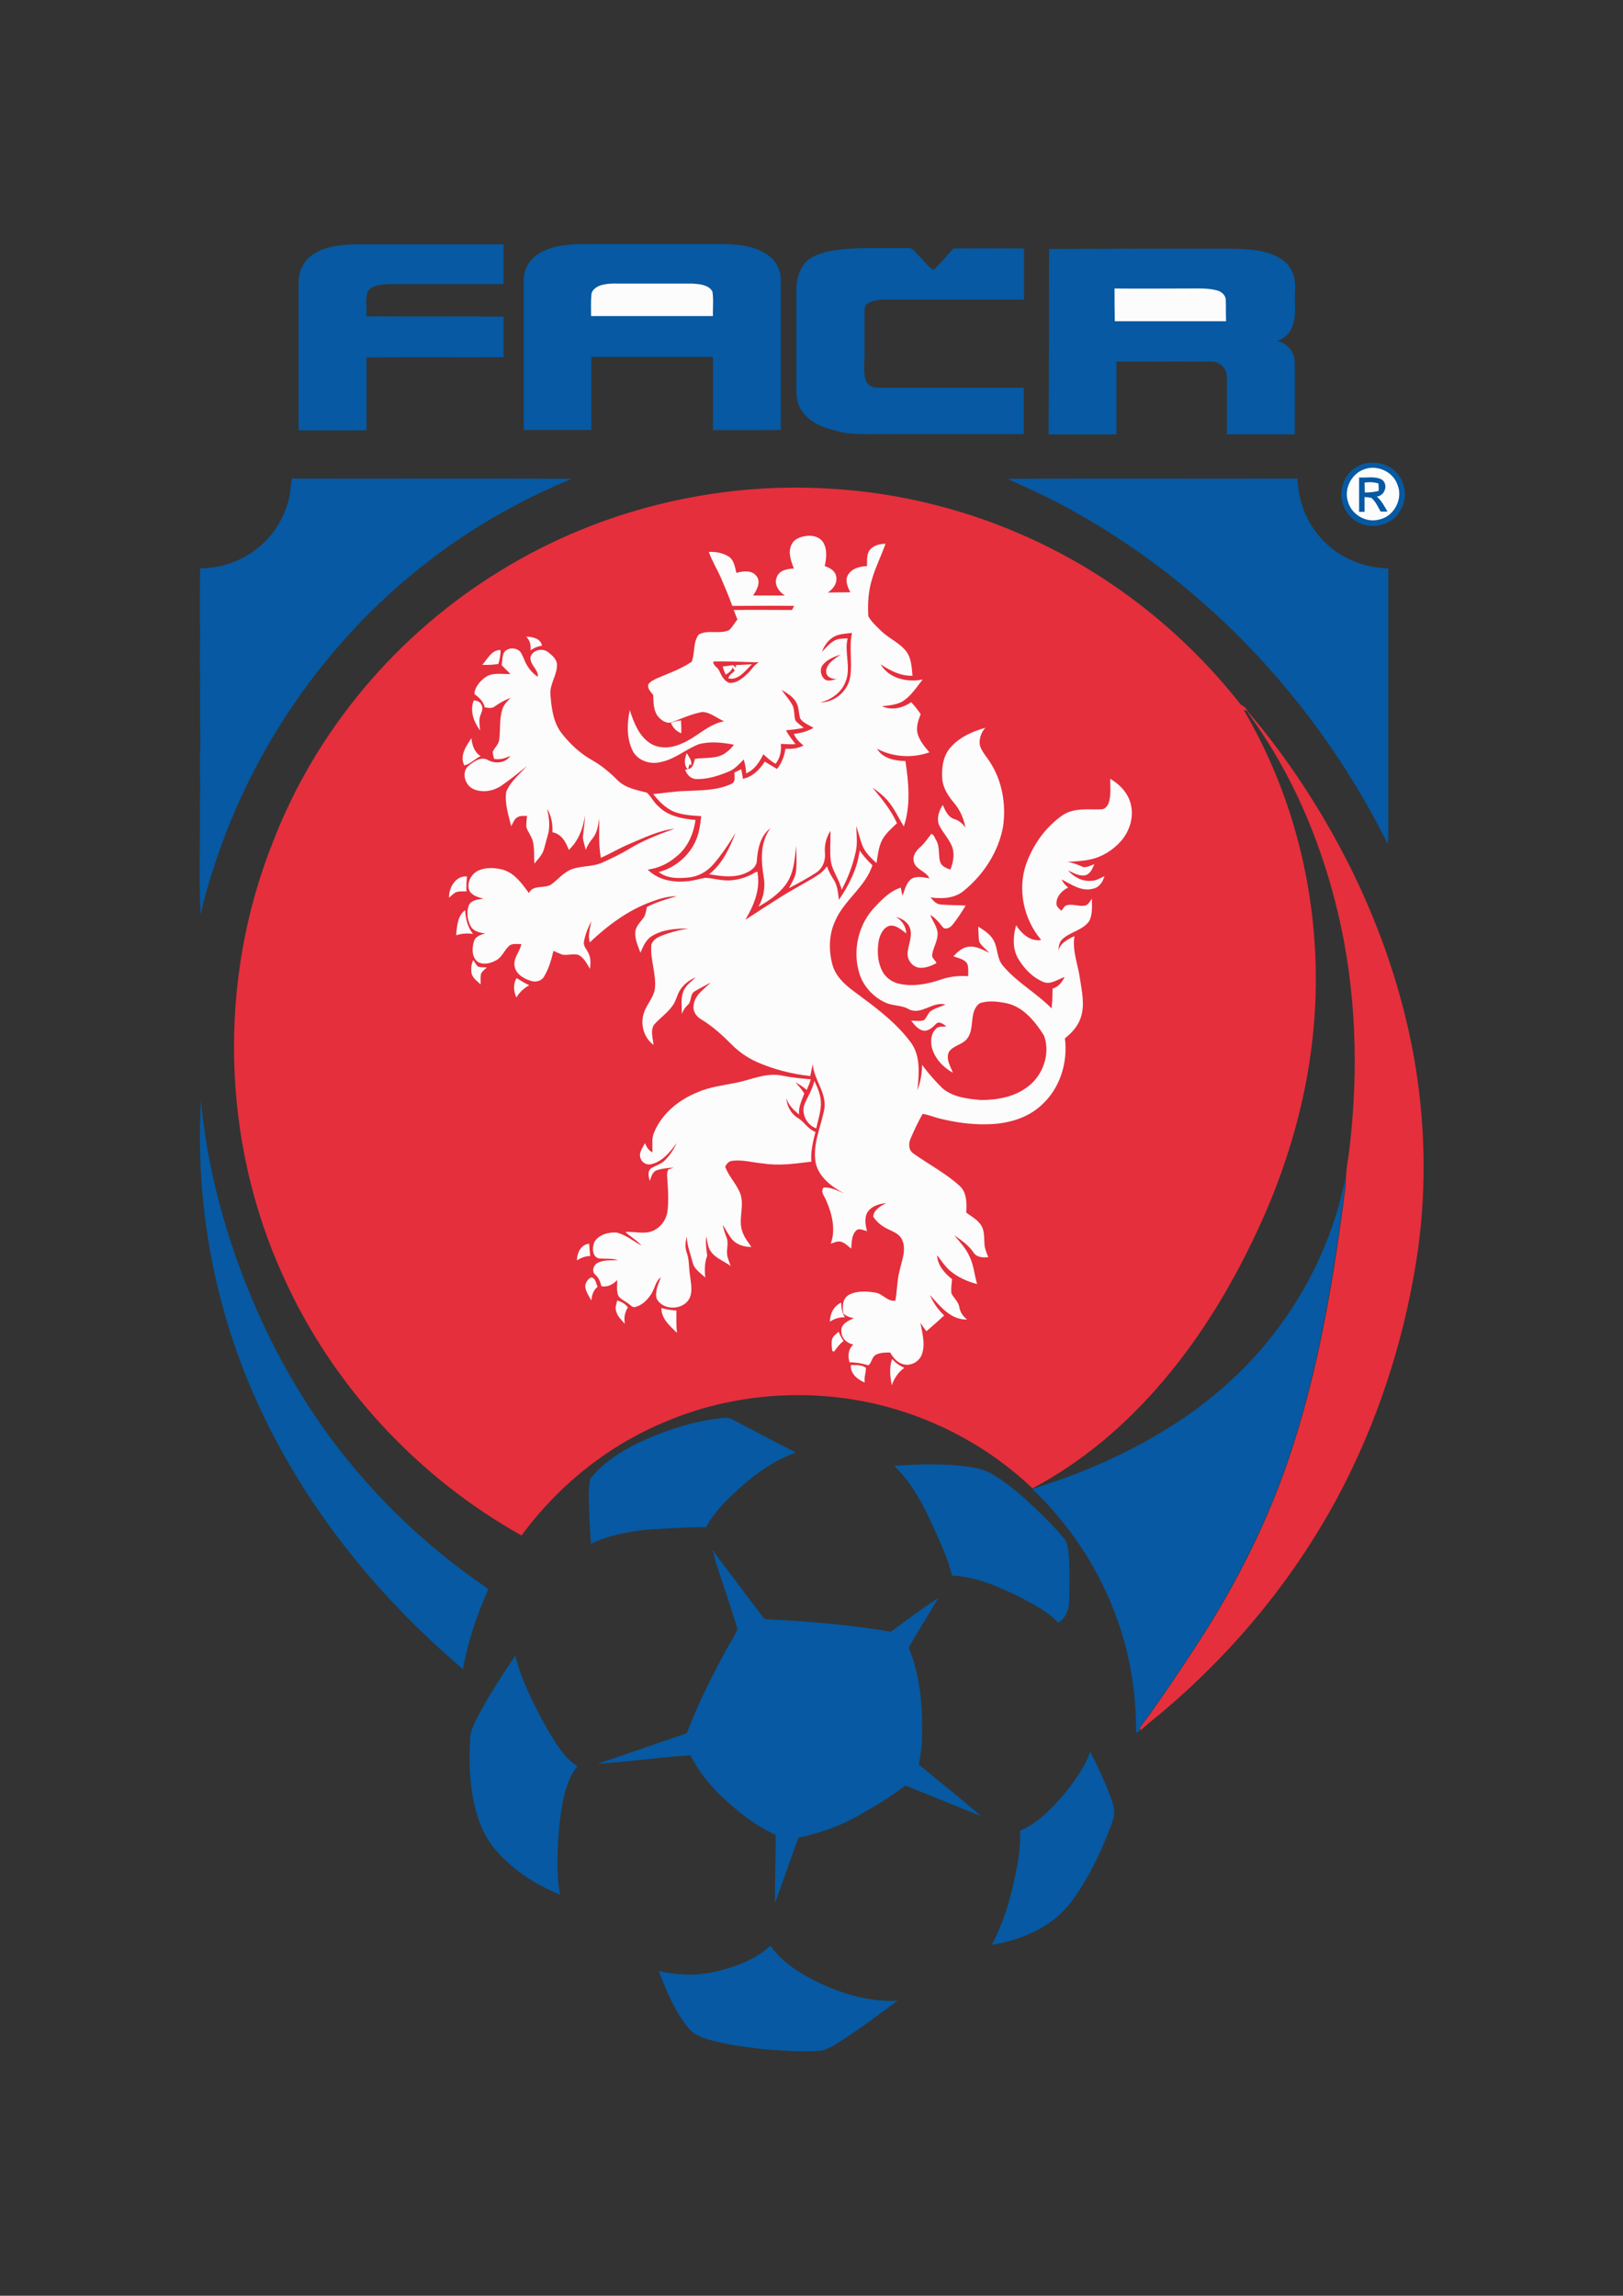 <?xml version="1.0" encoding="utf-8"?>
<!-- Generator: Adobe Illustrator 24.0.0, SVG Export Plug-In . SVG Version: 6.00 Build 0)  -->
<svg version="1.1" id="Layer_1" xmlns="http://www.w3.org/2000/svg" xmlns:xlink="http://www.w3.org/1999/xlink" x="0px" y="0px"
	 viewBox="0 0 595.3 841.9" style="enable-background:new 0 0 595.3 841.9;" xml:space="preserve">
<rect x="0" y="0" width="595.3" height="841.9" fill="#333333" stroke="none"/>
<style type="text/css">
	.st0{fill:#0659A2;}
	.st1{fill:#FDFCFC;}
	.st2{fill:#E52F3C;}
</style>
<g id="text4313">
</g>
<g>
	<path class="st0" d="M197.2,93.3c4.9-3.3,10.9-3.7,16.6-3.8c16.9,0,33.9,0,50.8,0c5.8,0.1,12.1,0.5,17,4c3.1,2.1,4.9,5.8,4.8,9.5
		c0,18.2,0,36.4,0,54.7c-8.3,0-16.6,0.1-24.9,0c0-8.9,0-17.9,0-26.8c-14.9,0-29.7,0-44.6,0c0,8.9,0,17.9,0,26.8
		c-8.3,0-16.5,0-24.8,0c0-18.2,0-36.5,0-54.7C192,99.2,193.9,95.4,197.2,93.3L197.2,93.3z"/>
	<path class="st0" d="M120.1,90.9c4.7-1.3,9.7-1.4,14.5-1.3c16.7,0,33.4,0,50.1,0c0,4.9,0,9.7,0,14.6c-14,0-28,0-42.1,0
		c-2.7,0.2-6.1,0.2-7.7,2.7c-1,2.9-0.3,6.1-0.5,9.1c16.8,0.1,33.5,0,50.3,0.1c0,5,0,9.9,0,14.9c-16.8,0.1-33.5-0.1-50.3,0.1
		c0.1,8.9,0,17.8,0,26.7c-8.3,0-16.6,0.1-24.9,0c0-16.9,0-33.7,0-50.6c0-3.3-0.2-6.8,1.5-9.7C112.9,93.9,116.5,91.9,120.1,90.9
		L120.1,90.9z"/>
	<path class="st0" d="M298.3,94.1c5.5-2.6,11.7-2.9,17.6-3.1c5.8,0,11.5,0,17.3,0c1.8-0.2,2.7,1.8,3.9,2.9c1.8,1.6,3.2,3.9,5.3,5.1
		c2.6-2.4,4.9-5.3,7.3-7.9c8.6-0.1,17.2,0,25.9,0c0,6.3,0,12.6,0,18.8c-16.6,0-33.2,0-49.9,0c-2.6,0-5.5-0.1-7.7,1.6
		c-0.8,0.5-0.9,1.6-0.9,2.5c0,5.6,0,11.2,0,16.8c-0.1,2.9-0.4,5.8,0.4,8.6c0.7,2.2,3.2,2.9,5.2,2.8c17.6,0,35.2,0,52.8,0
		c0,5.7,0,11.3,0,17c-17,0-34,0-51,0c-5.8-0.1-11.7,0.5-17.4-1.1c-4.7-1.1-9.8-2.9-12.8-7.1c-1.8-2.3-2.2-5.3-2.2-8.2
		c0-12.3,0-24.7,0-37C292.2,101.3,294,96.2,298.3,94.1L298.3,94.1z"/>
	<path class="st0" d="M384.8,91.3c22.5-0.1,44.9-0.1,67.4-0.1c6.4,0.2,13.4,0.4,18.7,4.5c3.4,2.6,4.5,7.1,4.1,11.2
		c-0.3,4.5,0.8,9.3-1.3,13.6c-1.1,2.2-3,4.1-5.5,4.5c3.9,0.6,6.7,4.1,6.7,8c0.1,8.8,0,17.6,0,26.3c-8.3,0-16.6,0-24.9,0
		c0-7.1,0-14.1,0-21.2c0-2.9-2.5-5.5-5.5-5.5c-11.7-0.1-23.3,0-35,0c0,8.9,0,17.8,0,26.7c-8.3,0.1-16.6,0-24.9,0
		C384.8,136.7,384.7,114,384.8,91.3L384.8,91.3z"/>
	<path class="st1" d="M220.1,104.7c2.2-0.7,4.6-0.8,6.9-0.7c9,0,18.1,0,27.1,0c2.5,0.2,5.8,0.4,7.2,2.9c0.5,3,0.1,6,0.2,9
		c-14.9,0-29.8,0-44.7,0c0-2.6-0.1-5.2,0.1-7.8C217,106.4,218.6,105.3,220.1,104.7L220.1,104.7z"/>
	<path class="st1" d="M408.8,105.8c9.1,0.1,18.2,0,27.3,0c3.4,0,6.9-0.2,10.3,0.7c1.6,0.4,3.1,1.7,3.2,3.4c0.1,2.6,0,5.2,0.1,7.9
		c-13.6,0-27.2,0-40.8,0C408.8,113.8,408.8,109.8,408.8,105.8L408.8,105.8z"/>
	<path class="st0" d="M501,169.9c3.3-0.7,6.8,0,9.5,1.9c3.1,2.2,4.9,6,4.8,9.8c-0.2,4-2.4,8-5.9,9.8c-3.2,1.8-7.3,2-10.7,0.4
		c-5.3-2.2-8-8.8-6.1-14.2C493.7,173.7,497.1,170.7,501,169.9L501,169.9z"/>
	<path class="st1" d="M500.4,172.1c4.7-1.8,10.6,0.9,12.2,5.7c2.1,5.1-1.2,11.5-6.6,12.7c-4.8,1.4-10.3-1.7-11.6-6.6
		C492.9,179.2,495.7,173.7,500.4,172.1L500.4,172.1z"/>
	<path class="st0" d="M498.5,175.1c2.8,0.2,5.8-0.6,8.4,0.8c2.4,1.8,1.1,5.9-1.9,6.2c1.7,1.5,2.8,3.5,3.9,5.5c-0.8,0-1.7,0-2.5,0
		c-1-1.7-1.8-3.7-3.4-5c-0.8-0.2-1.7-0.3-2.5-0.3c0,1.8,0,3.6,0,5.4c-0.7,0-1.4,0-2,0C498.5,183.4,498.5,179.2,498.5,175.1
		L498.5,175.1z"/>
	<path class="st0" d="M369.5,175.6c35.5-0.2,70.9,0,106.4-0.1c0.3,9.3,4.3,18.5,11.4,24.6c6,5.3,13.9,8.2,21.9,8.3
		c0,31.7,0,63.3,0,95c0,2,0.1,4-0.2,6.1c-25.2-50.8-65.5-94.4-115.2-122C385.9,183,377.7,179.3,369.5,175.6L369.5,175.6z"/>
	<path class="st0" d="M106,182.7c0.6-2.4,0.6-4.8,1-7.2c34.2,0.1,68.5-0.1,102.7,0.1c-18.4,7.6-35.8,17.4-51.6,29.5
		C122,232.6,94.5,271,79.8,313.9c-2.4,7.1-4.7,14.3-6.2,21.6c-0.8-13.8-0.1-27.6-0.3-41.3c0.4-7.1-0.3-14.3,0.2-21.4
		c-0.2-8.3-0.1-16.6-0.1-24.9c-0.3-6.9,0.2-13.9-0.1-20.8c0-6.2,0-12.5,0.1-18.7c7.3,0,14.7-2.4,20.5-6.9
		C100,196.9,104.3,190.1,106,182.7L106,182.7z"/>
	<path class="st1" d="M500.5,177c1.7-0.3,3.5-0.2,5.1,0.3c0.1,0.9,0.1,1.8,0.1,2.7c-1.7,0.5-3.4,0.6-5.1,0.6
		C500.6,179.4,500.5,178.2,500.5,177L500.5,177z"/>
	<path class="st2" d="M183.7,209.2c35.9-22.1,78.7-32.6,120.8-30c25.9,1.5,51.5,8,75,19c29.5,13.7,55.5,34.6,75.6,60.2
		c0.7,0.4,1.4,0.8,1.9,1.4c0.3,0.5,0.6,1,1,1.5c14.5,17,26.8,36,36.9,56c11.1,22.2,19.3,45.8,23.7,70.3c4.1,23.1,4.7,46.8,1.6,70
		c-4.2,29.7-13.1,58.9-26.6,85.7c-16,31.8-38.7,60.1-65.7,83.2c-3.1,2.7-6.4,5.2-9.4,7.9c-0.1-0.1-0.4-0.4-0.5-0.6
		c7.2-9.7,13.9-19.7,20.5-29.8c14.9-22.7,27.2-47.1,35.5-72.9c9.3-28.6,14.5-58.3,18.5-88c0.4-3.8,1.2-7.6,1.2-11.5
		c0.1-3.3,0.8-6.5,1.2-9.8c3.5-29,2.6-58.7-4.2-87.2c-5.6-23.5-14.8-46.3-28.3-66.5c-1.6-2.5-3.5-4.8-5-7.4
		c-0.3-0.1-0.9-0.2-1.2-0.3c22.1,37.5,30.5,82.5,24.6,125.5c-2.9,21.7-9.4,42.9-18.4,62.8c-13.7,30.2-32.5,58.7-58.2,80
		c-7.9,6.5-16.4,12.3-25.5,17.1c-15.7-15-35.5-25.6-56.5-30.7c-25.9-6.2-53.7-4.1-78.2,6.3c-21,8.7-39.3,23.4-52.7,41.7
		c-38.1-21.3-69.3-54.9-87.3-94.8c-22.8-49.7-24.2-108.7-3.9-159.5C115.9,267.7,145.9,232.2,183.7,209.2L183.7,209.2z"/>
	<path class="st1" d="M290.5,199.4c1.1-2,3.6-2.7,5.7-2.9c2.1-0.2,4.6,0.5,5.8,2.5c1.5,2.6,1.1,5.8,0.5,8.6c1.7,0.6,3.6,1.5,4.1,3.4
		c0.8,2.6-0.9,5-3,6.3c2.7,0,5.5-0.1,8.3-0.1c-1-1.9-2.1-4.4-0.8-6.5c1.5-2.3,4.3-3,6.9-3.1c0.1-2-0.3-4.4,1.2-6.1
		c1.4-1.6,3.6-2,5.6-2.1c-1.5,4.3-3.6,8.4-4.9,12.8c-1.4,4.5-1.7,9.2-1.4,13.8c1.1,2,2.9,3.6,4.5,5.2c2.9,2.9,7,4.5,9.5,7.8
		c1.8,2.5,1.9,5.8,2.2,8.8c-4.3,0.2-8.3-1.9-11.7-4.2c3.1,5.3,9.8,6.7,15.4,5.6c-2.2,2.8-4.2,6-7.3,8c-2.3,1.3-5,1.5-7.6,1.8
		c3.6,1.6,7.6,0.7,10.7-1.5c1.3,1.4,2.4,2.8,3.5,4.4c-0.9,2.3-1.8,4.8-1.1,7.3c0.8,2.6,2.6,4.7,4.3,6.7c-6.2,2.2-13.3,1.8-19.2-1.3
		c2.1,3.6,6.6,4.4,10.4,4.5c1.2,7.9,2,16.3-0.6,24c-1.9-3.2-3.5-6.7-6-9.6c-1.6-1.8-3.5-3.3-5.5-4.7c3.4,4.1,6.8,8.2,9,13.1
		c-1.9,1.8-4,3.6-5.3,5.9c-1.5,2.7-1.7,5.8-2.2,8.7c-2.1-1.9-4.3-4-5.3-6.7c-0.8-2.3-1.4-4.6-2.1-6.9c0,3.1,0.5,6.3-0.2,9.4
		c-1.1,4.9-2.8,9.6-5.2,14c-0.8-3.9-3.6-7-4-10.9c-0.4-3.6,0-7.2-0.1-10.7c-1.6,2.5-2.3,5.4-2,8.3c0.2,2.7-0.9,5.5-3.2,7
		c-3.2,2.1-6.6,3.9-10,5.7c1-2.1,2.4-4,2.6-6.4c0.3-3,0.1-6.1,0-9.1c-0.5,4.9-0.8,10.1-3.8,14.2c-2.6,3.5-6.3,6-10,8.1
		c1.9-3.3,2.6-7.2,1.9-11c-1-6-1.3-12.7,2.5-17.8c-3.7,2.8-4.7,7.6-5,12c-0.1,2-1.8,3.4-3.5,4.2c-4.3,2.2-9.4,1.5-14,0.7
		c4.9-3.8,7.5-9.6,9.7-15.2c-2.4,4-5,7.9-8.1,11.5c-2.3,2.7-5.6,4.6-9.2,4.9c-3.7,0.4-7.8,0.4-10.9-2c6.2-1.6,11.5-6.2,13.9-12.2
		c1-2.6,1.4-5.5,1.7-8.3c-3.4-0.2-6.9-0.4-10.2-1.7c-3-1.4-5.4-3.8-7.4-6.4c3.8-0.3,7.5-1,11.3-1.1c5.8-0.3,11.9-0.1,17.3-2.6
		c1.8-0.7,1.1-2.8,1.2-4.2c0.8-0.4,1.6-0.8,2.5-1.2c0.2,1.1,0.4,2.3,0.6,3.5c3.5-0.7,6.1-3.3,8-6.3c1.5,0.9,3,1.8,4.5,2.7
		c1.7-2.1,2.7-4.7,3.1-7.4c2.3,0.1,4.6-0.1,6.6-1.2c-1.4-1.2-2.9-2.5-3.5-4.3c2.5-0.2,5-0.9,7.2-2.2c-1.7-1-3.7-1.7-4.9-3.4
		c-0.6-2-0.4-4.2-1.5-6c-1.2-2.1-3.3-3.3-5.3-4.5c1.4,2.1,3.2,3.9,4.2,6.1c0.5,1.6,0.4,3.4,0.8,5c0.8,1.2,2.1,1.9,3.1,2.8
		c-2.1,0.5-4.3,0.7-6.5,0.9c0.9,1.8,2.2,3.4,3.5,5.1c-1.8,0.1-3.6,0-5.4-0.1c0.3,2.6-0.3,5.2-1.9,7.3c-1.7-0.9-3.1-2.2-4.5-3.5
		c-1.4,2.8-3.2,5.7-6.3,7c-0.1-1.7-0.4-3.4-0.9-5.1c-1.6,1.6-3.2,3.5-5.4,4.4c-3.8,1.6-7.8,2.9-11.9,2.8c-2.1,0-3.6-1.6-4.2-3.5l1,0
		c-1.6-1.7-1.2-4-0.4-6c0.8,1.4,2,2.7,1.6,4.4l-0.6-0.3c-0.1,0.4-0.4,1.2-0.5,1.7c1.9-0.2,2-2.3,2.5-3.7c3.8-0.6,8.3,0.2,11.5-2.4
		c1.1-0.8,2-1.7,2.8-2.8c-4.2-0.8-8.6-1.3-12.8-0.2c-4.8,1.8-8.8,5.5-13.8,6.5c-4.1,1.2-9.1-0.5-10.8-4.6c-2-4.5-1.8-9.7-0.8-14.4
		c1.4,4.4,3.2,9.2,7.2,12c3.5,2.4,8.1,2,11.8,0.3c5.5-2.2,9.6-7.1,15.6-8.2c-2.7-1.1-5-3.3-8-3.4c-3.8,0.7-7.4,2.3-11,3.7
		c-1.9,0.8-3.9-0.5-5.1-1.9c-1.9-2.2-1.8-5.3-1.9-8c-0.8-1.1-2.4-2.5-1.7-4.1c0.8-1,2-1.5,3.2-2.1c4.3-1.8,8.7-3.4,12.6-6
		c1.3-3.2,0.4-7.2,2.6-10c3.4-1.9,7.6,0,11.1-1.6c1.3-1.1,2-2.7,3.1-3.9c-0.5-1.2-0.9-2.3-1.4-3.5c7.1-0.1,14.3,0,21.4,0
		c0.2-0.4,0.6-1.1,0.8-1.5c-7.6-0.1-15.2,0-22.7,0c-1.3-3.6-2.8-7.1-4.3-10.6c-1.4-3.1-3.2-6-4.3-9.2c2.7-0.1,5.5,0.4,7.7,2
		c1.6,1.4,1.9,3.7,2.4,5.7c2.5-0.7,5.7-1.1,7.4,1.2c1.7,2.2,0.1,5.1-1.3,7.1c3.9,0,7.8,0,11.7,0c-2.2-1.4-4.1-4-3-6.7
		c0.9-2.6,3.9-3.1,6.3-3.2C289.8,205.1,289,202,290.5,199.4L290.5,199.4z"/>
	<path class="st2" d="M307.6,232.8c1.6-0.4,3.3-0.5,4.9-0.7c-1.1,5.2,0.1,10.6-0.6,15.8c-0.7,5.4-5.6,9.7-11.1,9.7
		c4-0.9,7.8-3.6,9.3-7.5c2.2-5.1-0.5-10.7,0.8-16c-1.5,0.1-3.2,0-4.6,0.7c-1.9,1-3.4,2.7-4.8,4.3
		C302.4,236.3,304.6,233.6,307.6,232.8L307.6,232.8z"/>
	<path class="st1" d="M193,233.5c2.3,0,5.3,0.6,5.8,3.3c-1.5,0.2-3,0.8-4.2,1.7C194.8,236.6,194.4,234.8,193,233.5L193,233.5z"/>
	<path class="st1" d="M176.9,243.8c1.9-2.1,3.5-5.6,6.7-5.4c0,1.7-0.3,3.5-0.8,5.1C180.8,243.8,178.8,243.9,176.9,243.8L176.9,243.8
		z"/>
	<path class="st1" d="M184.6,239.9c0.7-2.1,3.5-2.6,5.3-1.6c1.3,0.6,1.7,2.2,2.3,3.4c1,2.6,2.7,5,5.1,6.5c0.2-2.8-3.1-4.4-2.7-7.3
		c0.8-2.6,4.5-3.4,6.5-1.7c1.5,1.2,3.2,2.6,3.2,4.7c0,3.8-2.8,7.1-2.4,11c0.4,4.8,1,10,4.1,14c3.1,4,6.9,7.5,11.4,10
		c3.5,2,6.5,4.6,9.3,7.4c2.9,2.8,7,3.4,10.6,4.4c1.6,1.5,2.5,3.6,4.2,5c3.5,3.6,8.8,4.6,13.6,5c-0.7,5.1-2.9,10.2-7,13.4
		c-3,2.6-6.6,4.3-10.5,4.8c3.6,3.7,9.1,4.8,14.1,4.3c2.4-0.1,4.7-0.9,7-1.3c3.3,0.2,6.5,1.3,9.8,0.9c2.9-0.3,5.7-1.2,8.2-2.7
		c0.4-0.3,1.4-0.8,1.2,0.3c1,6-1.5,11.8-4.5,16.9c4.4-2.9,8.8-5.7,13.2-8.5c4.4-2.8,9.1-5.1,13.4-7.9c1.3-0.8,2.4-1.9,3.3-3.2
		c0.6,1.7,1.5,3.4,2.5,4.9c1.4,2.2,1.6,4.9,1.9,7.4c3.7-5.4,6.8-11.5,7.6-18.1c1.4,2,3,3.8,4.7,5.4c-2.6,8-10.3,12.7-13.6,20.3
		c-2.4,5-2.5,10.8-1.1,16.1c1.1,4.1,4.3,7.2,7.7,9.7c7.4,5.5,15.1,11,20.8,18.5c4,5.1,3.3,11.9,2.7,17.9c1.1-3,1.7-6.1,1.7-9.3
		c2.3,3.1,4.9,6.1,7.7,8.8c3.9,3.1,9.1,3.7,13.9,4.1c6,0,12.3-1.1,17.2-4.9c5.6-4.2,8.4-12.2,5.9-18.8c-3.2-5-7.3-10.2-13.3-11.7
		c-3.3-0.7-6.9-1.2-10.2-0.1c-4.4,3.1-1.4,9.9-5.2,13.6c-1.8,1.7-4.7,2.1-6.1,4.2c-1.3,2.6,0.5,5.3,1.4,7.7c-3.6-2-6.6-5.2-7.7-9.2
		c-0.5-2.3-0.4-5.1,1.4-6.8c0.9-1.2,2.6-0.8,3.9-1c-1-0.8-2.4-1.9-3.6-1.1c-1.2,1.2-2.5,2.6-4.3,2.7c-2.3-0.1-3.7-2.1-5-3.7
		c1.6,0,3.4,0.4,4.9-0.3c0.7-0.9,1.2-2,1.9-2.9c1.7-1.4,3.9-1.8,5.8-2.7c-4.7-1.3-8.7,3.9-13.3,1.8c-2.7-1.7-6.1-1.2-8.9-2.6
		c-4.3-2-7.8-5.8-9.3-10.3c-2.8-8.6-0.5-18.6,5.9-25c2.6-2.8,5.5-5.6,9.2-6.8c0.2,1,0.4,2,0.6,3c0.9-2.1,1.3-4.7,3.3-6.2
		c2-1.2,4.5-0.5,6.6-0.2c-1.3-2.8-5.5-3.2-5.8-6.6c-0.3-2,1.1-3.7,2.5-4.9c1.6-1.4,2.7-3.2,4-4.8c1,0.3,1.3,1.6,1.8,2.4
		c1.4,2.4,0.7,5.3,1.4,7.8c0.5,1.7,2.3,2.4,3.8,2.9c0.9-2.4,1.5-5,0.9-7.5c-0.9-3.3-3.5-5.7-5-8.7c-1.1-2.5-0.1-5.4,1.3-7.5
		c0.9,2,1.9,4.5,4.3,5.2c1.7,0.5,3,1.7,4,3.1c-0.6-3.3-2-6.6-4.3-9.2c-2.1-2.5-4-5.5-4.2-8.8c-0.3-4.2,0.4-8.8,3.5-11.9
		c3.3-3.5,7.8-5.4,12.3-6.7c-1.6,1.8-2.5,4.4-1.9,6.8c0.8,2.1,2.3,3.8,3.5,5.6c4.6,7,6.1,15.7,4.9,23.9c-1.7,9.2-7.1,17.5-14.3,23.4
		c-3.4,2.9-8.1,3.1-12.3,2.5c1,1.2,2.1,2.5,3.7,2.6c3,0.3,6.1,0.2,9.2,0.4c-1.5,2.4-3,4.8-4.8,7c-0.8,1.1-2.7,2.1-3.7,0.8
		c-1.3-1.7-2.7-3.3-4.5-4.4c0.8,2.2,2.4,4.1,2.7,6.5c0.2,2.9-1.6,5.3-2,8.1c-0.2,1.3,1.2,2,1.6,3.1c-1.9,1-4.1,1.9-6.3,1.7
		c-2.5-0.3-4.5-2.8-4.3-5.4c0.2-2.9,1.7-5.7,1-8.7c-0.6-2.4-2.9-4-5.3-4.5c2.2,1.2,3.7,3.4,3.8,6c-1.8-1.3-3.7-3.2-6.1-2.8
		c-2.4,0.7-3.5,3.2-4,5.5c-0.6,3.6-0.5,7.5,1.2,10.9c1.3,2.7,4,4.6,7,5c4.6,0.9,9.4,0,13.8-1.4c3.5-1.3,7.2-1.8,10.8-1.5
		c0-1.5,0.2-3.1-0.3-4.5c-1-1.8-3.3-2.1-5.1-2.8c1.5-1.6,3.2-3.2,5.5-3.5c2.7-0.4,5.2,1.1,7.6,2.2c-1.2-1.4-2.9-2.5-3.7-4.2
		c-0.2-1.8-0.2-3.6-0.3-5.4c2,1.3,4.2,2.6,5.5,4.8c1.8,3,1.2,6.9,3.6,9.6c5.1,6.1,12.2,9.9,17.8,15.6c0.3-2.4,0.3-4.9,0.4-7.3
		c2.1-0.5,3.4-2.3,4.4-4.2c-2.5,0.8-4.9,2.8-7.6,1.9c-4.2-1.7-7.4-5.1-9.6-8.9c-2-3.7-1.7-8.1-0.6-12c2,3.1,5.2,6.1,9.2,5.4
		c-6.4-7.5-8.8-18.5-5.5-27.9c2.5-7,7.1-13.5,13.3-17.8c4.2-2.9,9.5-2,14.2-2.2c1.7,0,2.7-1.7,3-3.2c0.6-2.6,0.3-5.3,0.3-8
		c3.5,2,6.5,5.2,7.5,9.1c1.3,4.8-0.3,10-3.5,13.7c-3,3.4-7,5.9-11.4,6.8c-2.7,0.6-5.6,0.7-8.4,0.9c2.1,0.2,4.1,1.1,6,1.9
		c1.4,0.1,2.7-0.6,4-1.1c-0.7,1.6-1.4,3.5-3.3,4.1c-2.3,0.4-4.4-0.9-6.4-1.8c2.2,2.4,5.3,4.2,8.7,3.8c1.7,0,3.2-1,4.7-1.7
		c-0.6,2.1-1.9,4.2-4.2,4.6c-4.2,1.2-8-1.6-11.5-3.4c0.5,1.2,1.4,2.2,2.4,3c-2.2,1-4.2,3.1-4.3,5.6c-0.2,1.3,1,2.1,1.8,2.9
		c0.7-0.8,1.2-2.1,2.4-2.1c2.1-0.4,4.2,0.6,6.3,0.2c1.2-0.3,1.8-1.6,2.5-2.5c0,2.7,0.3,5.7-1,8.2c-2.3,3.3-6.8,3.9-9.7,6.5
		c-1.3,1.1-1.5,2.8-1.6,4.4c0.7-2.9,3.4-4.2,5.9-5.4c-0.9,5.3,1.3,10.4,2,15.5c0.7,4.7,1.9,9.7,0.3,14.4c-1,3.1-3.3,5.6-5.8,7.6
		c1.1,8.7-1.7,18.1-8.3,24.2c-5.5,5.3-13.3,7.3-20.8,7.3c-5.5,0.1-11-0.7-16.4-2c-2.3-0.5-4.4-1.5-6.7-1.8c-1.6,2.8-3,5.8-4.3,8.8
		c-0.9,1.8-1,4.4,0.9,5.7c5.6,4,11.8,7.2,17,11.9c2.7,2.5,2.6,6.5,2.4,9.8c1.9,1.4,4.2,2.6,5.5,4.7c1.3,2.1,1,4.7,1.2,7
		c0.1,1.6,0.8,3.1,1.4,4.6c-1.9,0.3-4.4,0.1-5.5-1.8c-1.8-2.6-4.4-4.4-7-6.2c2.1,2.5,4.4,4.9,5.7,8c1.5,3.1,1.7,6.7,2.7,9.9
		c-3.5-0.9-6.9-2.4-9.7-4.7c-2-1.6-3.4-3.9-5-5.9c0.2,3.7,2.7,6.6,5.5,8.8c-0.1,1.7-0.5,3.5-0.2,5.3c0.9,1.7,2.6,3,2.9,5.1
		c0.3,1.8,1.4,3.3,2.8,4.4c-6,0.2-10-5-13.6-9c1.2,2.9,3,5.4,5.2,7.5c-2.1,2-4.3,3.9-6.5,5.8c-0.8-1-1.5-2-2.2-3.1
		c0.6,3.6,1.8,7.4,0.7,11c-0.7,3.2-4.5,5.3-7.6,4c-1.9-0.7-3.2-2.4-4.2-4.1c-1.7,0-3.6,0-5.2,0.8c-1.6,0.8-1.5,3-2.8,3.9
		c-2.2-0.7-4.6-1.1-6.9-1.1c-0.7-2.3-0.5-4.9,1.4-6.5c-2.4-0.5-4.5-2.4-4.4-5c-0.2-2.6,2.6-3.8,4.6-4.7c-1.4-0.2-2.7-0.7-3.8-1.6
		c-0.5-2.3-0.5-5.3,1.7-6.8c2.9-1.7,6.6-1.5,9.8-1c2.8,0.3,4.5,3.4,7.5,3c0.7-3.7,0.6-7.5,1.6-11.2c0.8-3.6,2.5-7.5,0.9-11.1
		c-1.1-2.5-3.9-3.2-6.1-4.4c-1.8-1-3.4-2.4-4.5-4.1c0.1-2.5,2.7-3.9,4.7-5c-2.8,0.3-6,1.3-7.2,4.1c-0.7,2-0.3,4.2,0.2,6.2
		c-1.3-0.3-2.9-1.3-4-0.2c-1.7,1.7-1.6,4.4-1.8,6.6c-1.1-0.9-2.2-2-3.6-2.5c-1.4-0.4-2.7,0.3-3.9,0.7c1.9-5.1,0.5-10.9-1.6-15.7
		c-0.5-1.5-2.4-3.4-1-4.9c2.7-0.2,5.2,1.2,7.6,2.2c-4.5-2.4-9.2-5.8-10.5-11.1c-1.3-7,2-13.5,3.2-20.2c0.7-5.9-3.9-10.5-4.3-16.2
		c-0.3,1.4-0.6,2.9-0.9,4.4c-6.7-0.7-13.3-2.4-19.5-5.1c-3.6-1.6-6.9-3.9-9.6-6.7c-3.3-3.3-6.8-6.5-10.8-8.9c-1.8-1-3.2-2.9-2.9-5
		c0.2-3.9,3.8-6.1,6.3-8.6c-2,1.1-4,2.1-6,3.3c-1.7,1.1-1,3.7-2.4,4.9c-1,0.9-1.8,2.1-2.2,3.4c0-2.8-0.5-5.8,0.6-8.5
		c0.9-2.1,2.9-3.5,4.5-5c-2.4,1-4.5,2.6-5.9,4.9c-1,1.7-1.3,3.6-2.4,5.2c-1.9,2.9-4.9,4.8-7.1,7.4c-1.3,2.3-0.3,4.9-0.1,7.3
		c-3.5-2.6-4.9-7.4-3.6-11.5c0.9-3.2,3.6-5.7,4.1-9.1c0.6-5.4-1.8-10.7-1.3-16.2c0.9-2.5,3.8-3.3,6.1-4.1c2.5-0.8,5-1.4,7.5-1.8
		c-4.4,0-9.2,0.3-13.1,2.6c-2.4,1.3-3.5,3.9-4.5,6.3c-0.9-2.6-2.3-5.3-1.8-8.2c0.5-2.1,2.2-3.4,3.3-5.2c0.5-1.1,0.6-2.3,0.9-3.4
		c3.5-1.8,7.2-2.9,10.9-3.9c-3.2-0.1-6.3,0.9-9.3,2c-8.6,3.1-16,8.7-22.6,14.9c-0.7-2.6,0.1-5.2,0.6-7.8c-1.2,2.3-2.2,4.8-2.7,7.4
		c-0.4,1.7,1,2.9,1.6,4.3c1,1.8,0.8,3.9,0.6,5.8c-1.2-1.9-2.2-4.3-4.5-5.2c-1.8-0.4-3.7,0.3-5.6,0c-1.1-0.4-2.2-0.9-3.3-1.4
		c-0.8,3.3-1.7,6.6-3.5,9.5c-0.9,1.6-3.1,2.1-4.8,1.5c-2.7-0.8-5.8-2.7-6-5.8c-0.3-2.9,2.1-5,2.5-7.7c-1.5,0.1-3.4-0.4-4.6,0.8
		c-1.7,1.6-2.5,4.1-4.7,5.2c-2,1.1-4.6,1.8-6.7,0.5c-2.2-1.7-2.1-4.9-1.4-7.4c0.5-1.9,2.5-2.5,4.2-3c-2.1-0.2-4.4-0.8-5.4-2.7
		c-1.2-2.3-1.6-5.2-0.6-7.7c1-1.9,3.4-2.1,5.4-2.3c-2.1-0.6-4.6-1.2-5.4-3.4c-0.8-2.8,1-5.9,3.6-7c2.7-1.2,5.9-1,8.7-0.3
		c4.4,1.2,7.1,5.1,9.7,8.6c1.6-3.3,5.9-1.4,8.4-3.3c2.2-1.7,4-3.8,6.5-5.1c3.9-1.8,8.4-1,12.3-2.9c3.1-1.4,6.2-2.9,9.1-4.6
		c5.3-3.3,11.2-5.6,17.1-7.7c-5.9,0.7-11.3,3.4-16.8,5.7c-3.5,1.5-6.7,3.4-10.2,5c-0.9-4.8-0.6-9.7-0.6-14.5
		c-0.4,2.5-0.7,5.2-2.4,7.3c-1.1,1.3-2,2.8-2.6,4.3c-0.2-1.5-0.9-3-1-4.6c0.2-2.7,0.7-5.4,0.8-8.2c-0.7,4.8-2.4,9.5-6,12.8
		c-1-2.9-2.7-5.9-6-6.5c0.2-3-0.4-6-1.9-8.6c0.7,3.3,1.2,6.8,0.1,10.1c-0.4,1.4-0.8,2.9-1.2,4.4c-0.5,2.2-2.2,3.9-3.6,5.6
		c-0.2-2.7,0.1-5.6-0.6-8.3c-0.5-1.8-1.7-3.2-2.3-4.9c-0.2-1.4,0.1-2.8,0.2-4.3c-1.1,0.1-2.3-0.2-3.3,0.4c-1.4,0.6-1.8,2.2-2.5,3.4
		c-1-4.2-2.5-8.4-1.8-12.7c1.6-3.8,4.9-6.4,7.6-9.4c-3.2,2.6-6.4,5.2-9.8,7.5c-2.9,1.8-6.8,2.4-10,0.9c-3-1.4-4.4-6.2-1.6-8.5
		c1.9-1.5,4.5-3.5,7-2.1c2.7,1.5,6.5,1.2,8.3-1.5c-1.9,0.9-3.9,1.5-6,1.1c-0.2-0.8-0.4-1.7-0.5-2.5c0.6-1.6,2.2-2.7,2.4-4.5
		c0.5-3.7,0-7.5,1.1-11c0.5-1.8,1.8-3.1,3.1-4.4c-2.1,0.8-4.1,1.9-5.9,3.2c-1.1,0.8-2.4,0.5-3.6,0.3c-0.5-2.2-2.1-3.6-3.8-4.9
		c0.1-2.4,1.9-4.5,3.7-5.9c2.7-2.2,6.4-1.3,9.5-1.4c-1-1.2-2.2-2.1-3.2-3.3C184.2,242.8,184.2,241.3,184.6,239.9L184.6,239.9z"/>
	<path class="st2" d="M301.9,243.7c1.7-2,4.2-2.9,6.5-3.7c-2.2,1.6-5.2,3.2-5.4,6.2c0,2.1,2.2,2.9,4,2.8c-1.5,0.3-3.5,1.2-4.7-0.1
		C300.9,247.6,300.6,245.2,301.9,243.7L301.9,243.7z"/>
	<path class="st2" d="M261.6,242.6c5.6-0.2,11.2,0.2,16.8,0.3c-1.9,0.9-2.8,2.9-4.3,4.2c-1.8,1.7-4,3.6-6.7,3.3
		c-1.8-0.7-2.7-2.5-3.5-4.2C263.4,244.7,261.6,244.3,261.6,242.6L261.6,242.6z"/>
	<path class="st1" d="M265.1,244.4c1.3-0.1,2.5-0.3,3.8-0.5c0.3,0.3,0.7,0.7,1,1l0-1c2-0.1,3.9-0.2,5.9-0.3c-2.4,2.3-4.9,6-8.6,5.2
		c0-1.3,1.6-1.9,2.3-2.9c-0.3-0.4-0.5-0.7-0.8-1.1c-0.4,1.3-1.5,2-2.5,2.6C265.7,246.4,265.3,245.4,265.1,244.4L265.1,244.4z"/>
	<path class="st1" d="M176.1,267.9c-2.3-3.1-3.9-7.3-2.3-11.1c1.1,0.2,2.4,0.5,2.8,1.7c1,1.7-0.5,3.3-0.7,5
		C175.7,265,176,266.5,176.1,267.9L176.1,267.9z"/>
	<path class="st1" d="M246.1,265.1c1.2-0.5,2.5-0.8,3.7-0.9c0.1,1.6,0.1,3.1,0.1,4.7C248.2,268.3,246.8,266.9,246.1,265.1
		L246.1,265.1z"/>
	<path class="st1" d="M170.3,280.7c-1.8-3.6,0.7-7.1,2.6-10c0.3,2.6,1.1,5.2,3.4,6.6C174.2,278.2,172.6,280.2,170.3,280.7
		L170.3,280.7z"/>
	<path class="st1" d="M164.7,329.2c-0.1-3.7,2.4-8.1,6.6-7.8c-0.2,1.8-0.3,3.7-0.2,5.5c-1.2,0-2.4-0.1-3.6,0.2
		C166.4,327.5,165.6,328.5,164.7,329.2L164.7,329.2z"/>
	<path class="st1" d="M167.3,343c0.3-3.2,0.5-7.2,3.3-9.2c0.2,3.1,0.9,6.2,2.9,8.7C171.4,342.2,169.3,342.3,167.3,343L167.3,343z"/>
	<path class="st1" d="M173,357.1c-0.3-1.7-0.2-3.5,0.6-5c0.6,0.8,1,1.8,1.8,2.4c1,0.3,2.1,0.2,3.2,0.3c-0.8,0.7-1.8,1.4-2.2,2.4
		c-0.2,1.2-0.1,2.5-0.1,3.8C175,359.8,173.5,358.8,173,357.1L173,357.1z"/>
	<path class="st1" d="M189.5,358.7c1.5,0.9,3,1.9,4.6,2.6c-1.9,1.1-3.6,2.6-4.7,4.5C188.4,363.5,188.1,360.9,189.5,358.7
		L189.5,358.7z"/>
	<path class="st1" d="M270.4,397c5.5-1.2,11-3.8,16.7-2.5c3.4,0.7,6.8,1,10.3,1.3c-0.4,1.3-0.9,2.6-1.5,3.9c-1.3-1.1-2.7-2-4.1-2.8
		c1.1,1.3,2.3,2.6,3.2,4.1c-0.9,2.5-2.2,5-1.9,7.7c-2-1.6-4-3.5-4.7-6.1c0.2,2.9,1.6,5.7,4.1,7.3c2.5,1.4,3.8,4.2,6.6,5.2
		c-0.9,3.6-1.8,7.2-1.5,10.9c-5.8,0.7-11.6,1.6-17.4,0.7c-3.9-0.3-7.7-1.5-11.6-1c-1.3,0.1-2.1,1.1-2.6,2.2c1.3,3.5,4,6.1,5.4,9.5
		c1.9,4.6-0.8,9.7,0.9,14.3c0.7,2.1,2.1,3.8,3.3,5.6c-2.6,0-5.3-0.8-7-2.7c-1.4-1.7-2.3-3.6-3.5-5.4c0.3,1.7,0.9,3.3,1.5,4.9
		c0.7,2.1-0.3,4.4,0.2,6.6c0.3,1.2,0.8,2.4,1.2,3.6c-2.3-1.8-5.2-2.7-7-5c-1.4-1.6-1.5-3.9-1.9-5.9c-0.4,2.4,0,4.7,0.3,7.1
		c-1,2.6-1,5.3-0.7,8c-1.7-1.6-4-3-4.6-5.4c-0.8-3.2-2.1-6.3-2.2-9.6c-0.5,1.9-0.7,4,0,5.9c1,2.7,0.7,5.6,1.2,8.4
		c0.3,2.7,1,5.6-0.1,8.1c-2.1,4.7-10,4.9-12.2,0.2c-0.6-2.7,0.7-5.2,1.6-7.7c-2,1.5-2.2,4.1-3.5,6.1c-1.4,2.2-3.4,4.2-5.9,4.8
		c-1.1,0.3-1.8-0.8-2.6-1.3c-1.4-1.1-3.5-1.7-3.9-3.7c-0.3-1.6-0.1-3.2-0.1-4.9c-1.5,1.6-3.5,2.7-5.8,2.3c-0.4-1.6-1-3.2-2.3-4.3
		c-1.4-1.1-0.6-3.5,0.8-4.2c2.3-1.3,5-0.9,7.6-1.1c-2.3-0.7-4.7-0.4-7-0.6c-2.5-0.6-2.5-3.8-1.8-5.8c1.5-2.9,5.2-3.9,8.3-3.7
		c3.4,0.9,6.1,3.1,9.1,4.8c-1.7-2-4-3.2-5.9-5c3.6-0.3,7.7,1.2,11-0.9c2.6-1.5,4.2-4.2,4.5-7.2c0.4-4.1,0.1-8.3-0.2-12.4
		c-0.1-0.8,0.1-1.6,0.4-2.4c0.7-0.2,1.4-0.5,2-0.7c-2.1,0.1-4.3,0.3-6.3,1c-1.6,0.6-1.9,2.5-2.5,3.9c-0.3-1.5-1-3.6,0.6-4.7
		c1.6-1,3.4-1.4,4.8-2.7c1.9-1.9,3.4-4.1,4.5-6.5c-2.4,3.2-5.1,6.7-9.2,7.7c-1.6,0.5-3.4-0.4-4-2c-0.9-2,0.7-4,1.6-5.7
		c0.5,1.4,1.3,2.7,2.7,3.4c0.1-2.5-0.4-5.2,0.7-7.5c2.9-6.9,9.2-11.9,16-14.6C260.3,398.6,265.4,398,270.4,397L270.4,397z"/>
	<path class="st1" d="M298.7,396.4c1.3,2.7,2.5,5.5,2.4,8.6c-0.1,3-1.1,5.9-1.7,8.8c-3.5-1.2-5.6-5.4-4.3-8.9
		C296.3,402.1,298,399.5,298.7,396.4L298.7,396.4z"/>
	<path class="st0" d="M73.7,403.6c2,21.6,7.3,42.8,14.9,63.1c7.3,19.4,16.8,37.9,28.6,55c16.4,23.6,37.2,44.1,60.9,60.3
		c0.6,0.4,1.2,0.9,0.7,1.6c-4.1,9.1-7.2,18.7-9,28.5c-33.6-28.5-61.7-64.2-78.6-105.1C77.7,474.5,71.7,438.8,73.7,403.6L73.7,403.6z
		"/>
	<path class="st0" d="M463.8,493.4c14.8-17.7,25.3-39,29.7-61.7c0,3.9-0.8,7.7-1.2,11.5c-4,29.7-9.2,59.4-18.5,88
		c-8.3,25.8-20.7,50.3-35.5,72.9c-6.6,10.1-13.3,20.1-20.5,29.8c0.1,0.1,0.4,0.4,0.5,0.6c-0.5,0.4-1.1,0.6-1.6,0.9
		c0.1-15.2-2.5-30.5-8.1-44.7c-6.5-16.9-16.9-32.2-30-44.7c17.7-5.4,34.8-12.8,50.5-22.7C442.1,515.2,453.9,505.1,463.8,493.4
		L463.8,493.4z"/>
	<path class="st1" d="M211.6,462.2c0.1-2.7,1.4-5.8,4.5-6.1c0.1,1.5,0.2,3,0.4,4.5C214.7,460.6,213.1,461.3,211.6,462.2L211.6,462.2
		z"/>
	<path class="st1" d="M214.8,472.6c-0.5-1.6,0.5-3.3,1.9-4.1c1.7-0.1,1.9,2.2,2.5,3.4c-1.6,1.2-2.1,3.1-2.3,5
		C216.1,475.5,215.2,474.2,214.8,472.6L214.8,472.6z"/>
	<path class="st1" d="M226,480.8c-0.5-1.3,0.1-2.6,0.4-3.9c1.5,0.5,3,1.2,3.9,2.6c-1.2,1.8-1.5,3.9-1.1,6
		C227.9,484,226.4,482.7,226,480.8L226,480.8z"/>
	<path class="st1" d="M304.4,484.7c0-2.9,1.4-5.7,4.1-7c0.1,1.9,0.4,3.8,1.4,5.4C307.9,483,306,483.6,304.4,484.7L304.4,484.7z"/>
	<path class="st1" d="M242.6,479.7c1.8,0.5,3.6,0.8,5.5,0.9c0,2.7-0.1,5.5,0.2,8.2C245.8,486.3,242.5,483.6,242.6,479.7L242.6,479.7
		z"/>
	<path class="st1" d="M305.2,491.1c0.4-1.2,1.5-1.9,2.4-2.7c0.5,1.2,1.1,2.3,1.8,3.4c-1.4,1-2.4,2.4-3.4,3.8c-0.2,0-0.5,0-0.7-0.1
		C305.1,494.1,304.9,492.6,305.2,491.1L305.2,491.1z"/>
	<path class="st1" d="M327.1,508c-0.6-3.1-1-6.5,0.1-9.6c1.3,1.4,2.8,2.5,4.5,3.2C329.5,503.2,328,505.4,327.1,508L327.1,508z"/>
	<path class="st1" d="M312.1,500.6c1.8,0,3.9-0.2,5.5,1c0.1,1.8-0.8,3.6-0.4,5.4C314.6,506,311.8,503.7,312.1,500.6L312.1,500.6z"/>
	<path class="st0" d="M234.4,529c9.1-4.3,18.9-7.5,28.9-8.8c1.7-0.1,3.7-0.6,5.3,0.3c7.8,4.1,15.5,8.2,23.3,12.2
		c-8.8,3.1-16.3,8.9-23,15.2c-3.8,3.6-7.4,7.5-10,12.2c-6.4-0.2-12.8,0.4-19.2,0.7c-7.9,0.5-15.7,2-22.9,5.3
		c-0.4-3.1-0.4-6.2-0.6-9.3c-0.1-4.8-0.7-9.7,0.3-14.5C221.1,536.4,227.7,532.3,234.4,529L234.4,529z"/>
	<path class="st0" d="M328,537.6c7-0.6,14-0.7,20.9-0.4c5.2,0.5,10.8,0.8,15.4,3.6c5.8,3.5,10.9,8,15.8,12.7
		c3.5,3.4,7,6.8,10.1,10.6c1.7,2,1.6,4.8,1.9,7.3c0.3,5,0.1,10,0.1,15c0.1,3.3-1.1,6.9-4,8.7c-3.9-4.1-9-6.7-13.9-9.3
		c-7.9-3.9-16.2-7.6-25.1-8c-1.4-5.7-3.8-11-6.2-16.3C339.2,552.9,334.9,544.2,328,537.6L328,537.6z"/>
	<path class="st0" d="M260.9,568.7c0.3,0,0.7,0.1,0.9,0.4c6,8,12.1,16,18.1,24c0.5,0.9,1.6,0.6,2.4,0.8c14.9,0.7,29.8,2,44.5,4.5
		c5.7-4.3,11.5-8.5,17.4-12.5c-3.5,6.1-7.3,12-10.8,18.1c0.2,1.7,1.2,3.2,1.6,4.9c2.8,9,3.4,18.5,3.2,27.9c0,3.5-0.5,6.9-1.2,10.3
		c7.6,6.3,15.4,12.4,22.8,18.9c-9.2-3.7-18.4-7.5-27.7-11.2c-5.4,4.2-11.3,7.6-17.2,11c-6.8,3.9-14.3,6.5-22,8.1
		c-3,7.9-5.7,16-8.6,24c-0.2-8.3,0.3-16.7,0.2-25c-6.1-2.7-11.4-6.7-16.4-11c-6-5.1-11.2-11.1-14.9-18.2c-11.4,0.7-22.6,2.4-34,3.1
		c10.9-3.6,21.8-7.5,32.7-11.2c3.8-10,8.6-19.6,13.6-29c1.6-3.1,3.7-6,5-9.2c-2.6-8.7-5.7-17.3-8.4-25.9
		C262,570.4,261.9,569.2,260.9,568.7L260.9,568.7z"/>
	<path class="st0" d="M176.1,627.9c3.9-7.2,8.4-14,12.9-20.8c2.4,9.7,7.1,18.6,11.9,27.3c3,4.8,5.9,10.2,10.9,13.3
		c-3.1,3.7-4.4,8.5-5.4,13.2c-1.6,8.8-2.1,17.7-1.8,26.6c0,2.4,0.4,4.9,0.9,7.3c-9.4-3.7-18.1-9.5-24.5-17.3c-5.5-7-7.5-16-8.4-24.6
		c-0.5-4.8-0.4-9.6-0.2-14.4C172.3,634.5,174.4,631.2,176.1,627.9L176.1,627.9z"/>
	<path class="st0" d="M399.9,642.4c2.7,5.3,5.2,10.6,7.3,16.2c1,2.8,2.2,6,1,8.9c-3.6,10.2-8.3,20.2-14.6,29
		c-6.8,9.8-18.4,14.9-29.8,16.7c3.4-6.5,5.8-13.4,7.5-20.6c1.6-6.9,3.2-14,2.8-21.2c6.5-2.8,11.5-8,16-13.2
		C394,653.4,397.8,648.3,399.9,642.4L399.9,642.4z"/>
	<path class="st0" d="M261.7,723.2c7.5-1.7,15.2-4.3,20.9-9.7c3.5,5.2,8.9,8.9,14.4,11.9c9.9,5.2,20.9,8.9,32.2,8.3
		c-7.3,5.4-14.5,10.9-22.2,15.7c-2,1.2-4.2,2.5-6.6,2.7c-6.4,0.5-12.7-0.1-19.1-0.5c-7-0.8-14.1-1.6-20.9-3.5c-3-0.9-6.1-2-8-4.5
		c-5-6.1-8-13.6-10.8-20.8C248.1,724.3,255.1,724.7,261.7,723.2L261.7,723.2z"/>
</g>
</svg>
